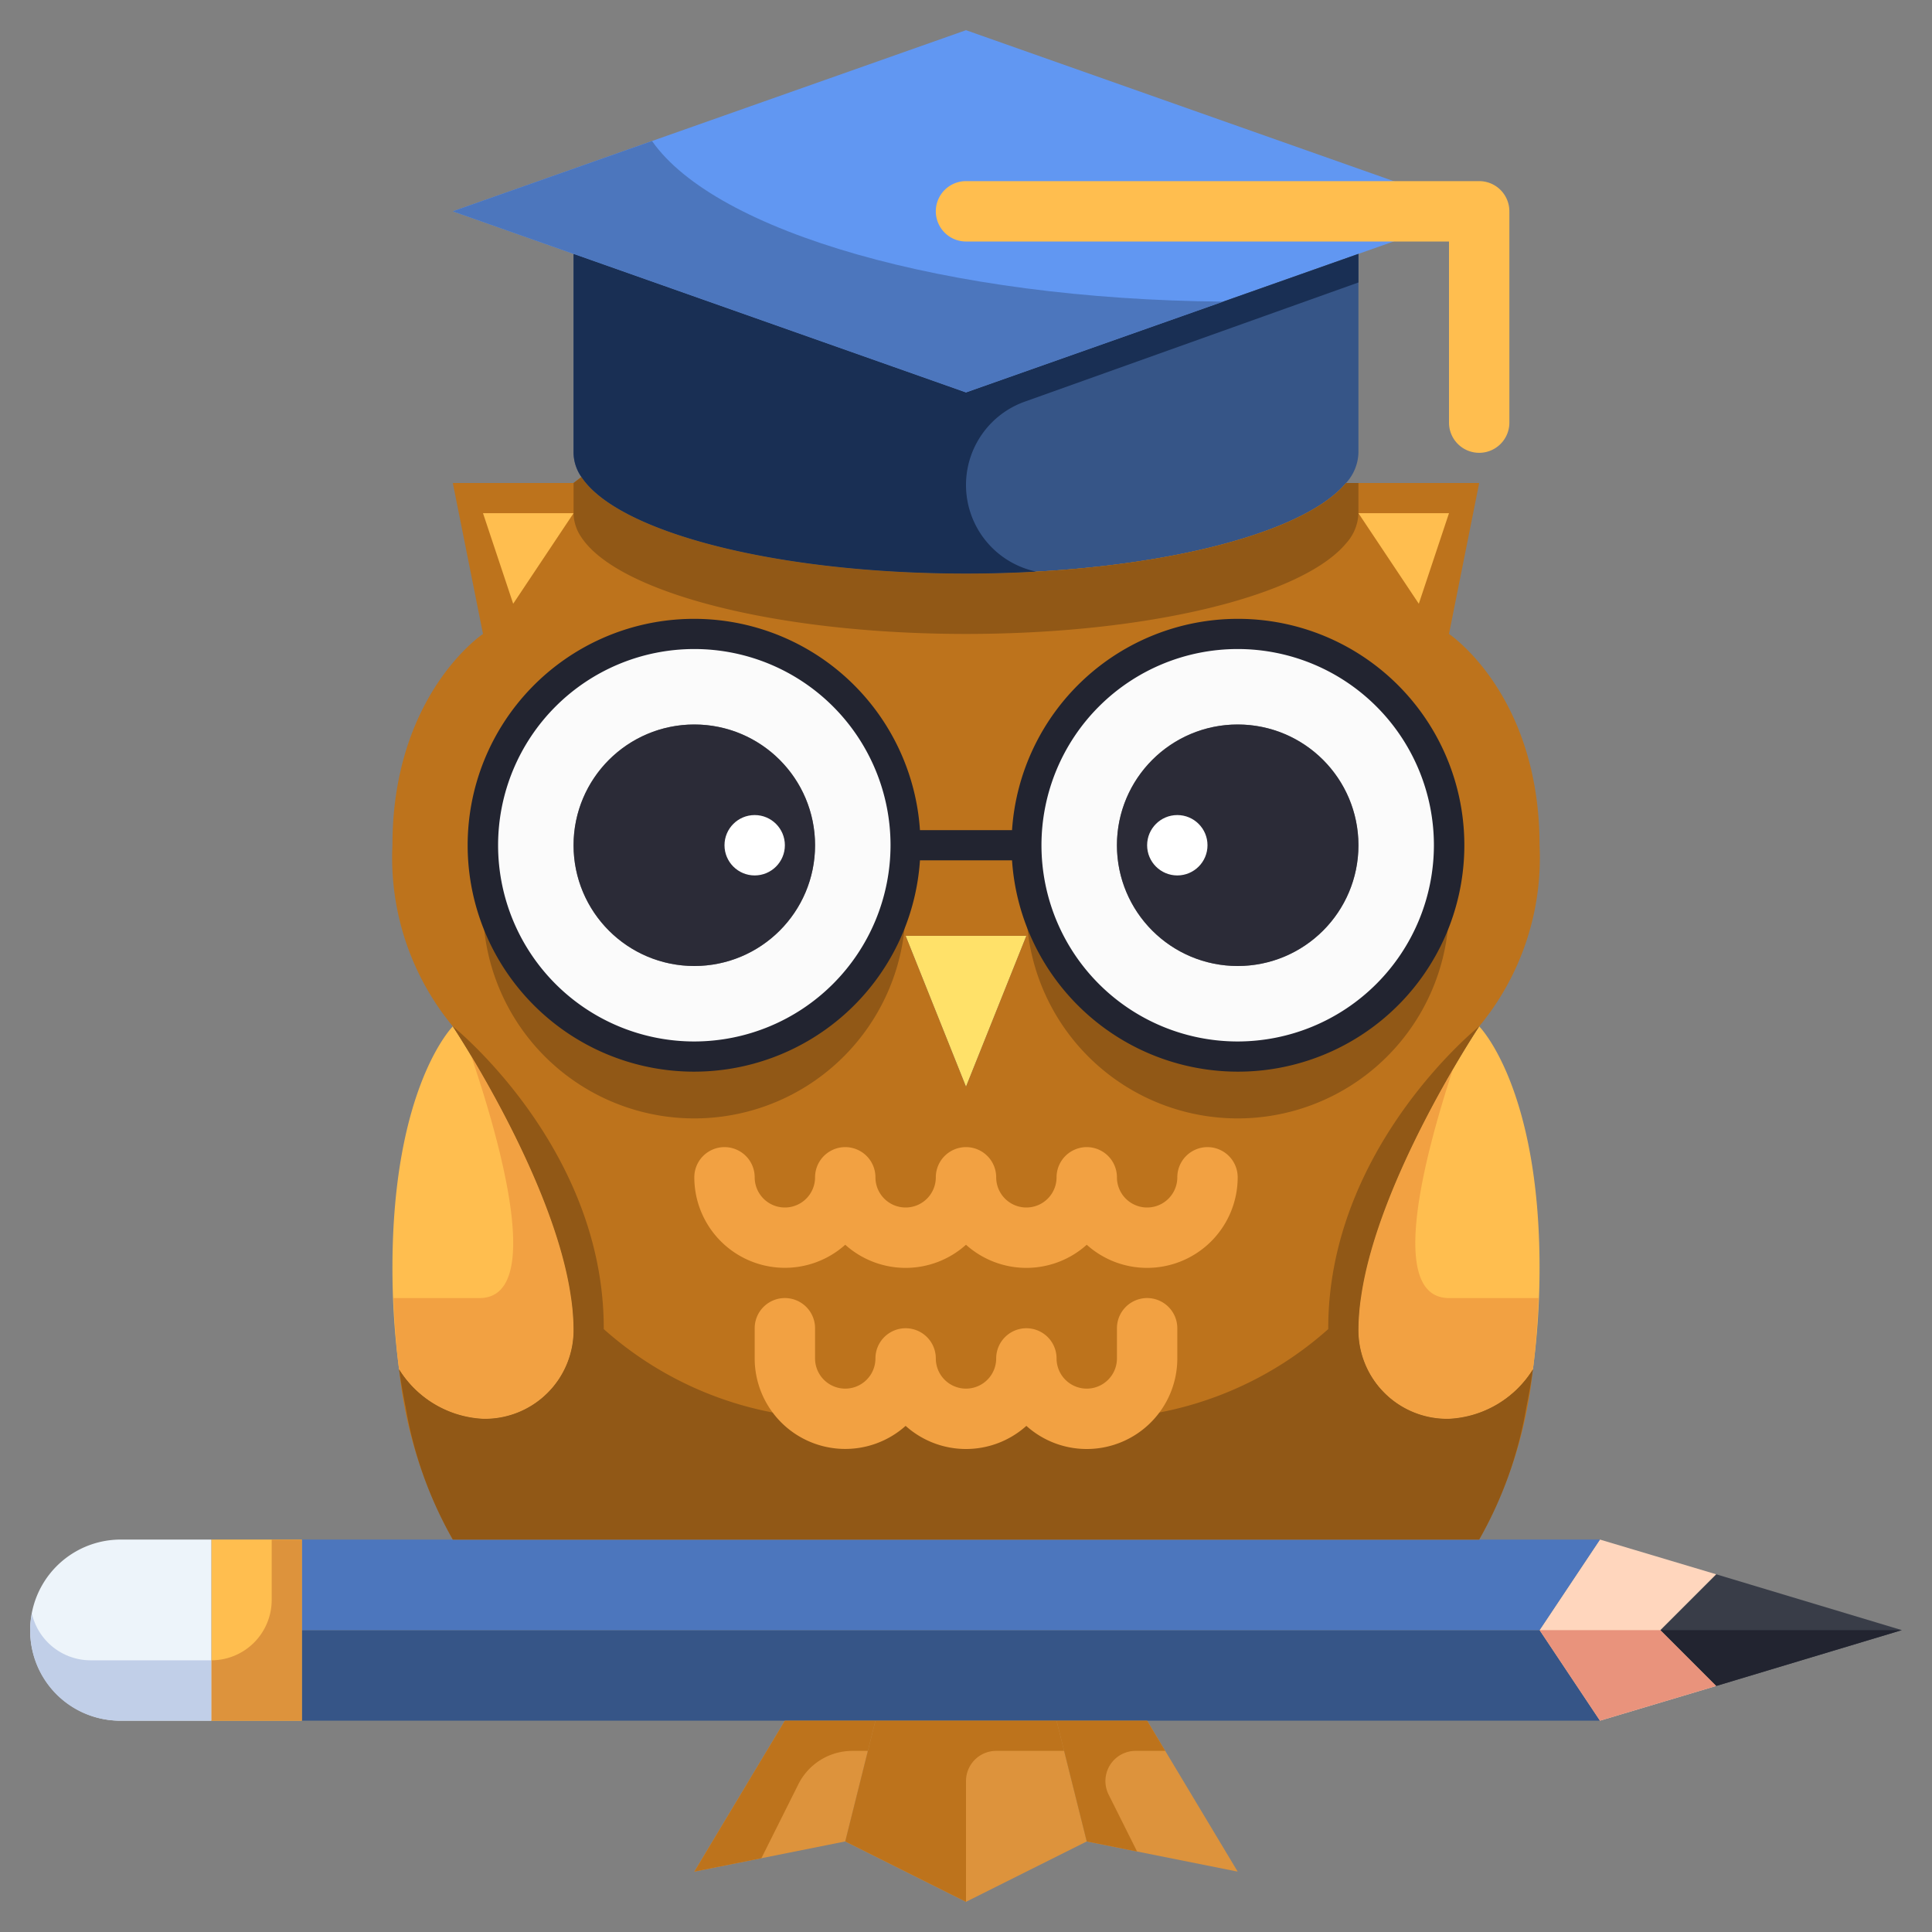 <svg height="512" viewBox="0 0 64 64" width="512" xmlns="http://www.w3.org/2000/svg"><rect x="0" y="0" width="64" height="64" fill="#808080" stroke="none"/><g id="_30-Owl" data-name="30-Owl"><path d="m16 28a7 7 0 1 1 7 7 6.995 6.995 0 0 1 -7-7zm7-4a4 4 0 1 0 4 4 4 4 0 0 0 -4-4z" fill="#fbfbfb"/><path d="m45 28a4 4 0 1 0 -4 4 4 4 0 0 0 4-4zm-4-7a7 7 0 1 1 -7 7 6.995 6.995 0 0 1 7-7z" fill="#fbfbfb"/><circle cx="23" cy="28" fill="#2b2b37" r="4"/><circle cx="41" cy="28" fill="#2b2b37" r="4"/><g fill="#dd933c"><path d="m35 57 1 4-4 2-4-2 1-4z"/><path d="m29 57-1 4-5 1 3-5z"/><path d="m38 57 3 5-5-1-1-4z"/></g><path d="m10 54v3h-3v-6h3z" fill="#ffbe4f"/><path d="m7 51v6h-3a3 3 0 0 1 0-6z" fill="#edf4fa"/><path d="m63 54-6.15 1.85-1.85-1.85 1.85-1.85z" fill="#393d48"/><path d="m56.85 52.15-1.85 1.85 1.85 1.85-3.85 1.15-2-3 2-3z" fill="#ffd6bd"/><path d="m51 54 2 3h-15-3-6-3-16v-3z" fill="#365587"/><path d="m53 51-2 3h-41v-3h5 34z" fill="#4c76bd"/><path d="m49 7-4 1.41-13 4.59-13-4.59-4-1.41 17-6z" fill="#6197f2"/><path d="m45 8.41v6.59a1.556 1.556 0 0 1 -.41 1c-1.44 1.73-6.52 3-12.59 3-6.29 0-11.53-1.37-12.74-3.2a1.435 1.435 0 0 1 -.26-.8v-6.59l13 4.59z" fill="#365587"/><path d="m15 34s4 6 4 10a2.938 2.938 0 0 1 -3 3 3.478 3.478 0 0 1 -2.78-1.64 25.708 25.708 0 0 1 -.22-3.36c0-6 2-8 2-8z" fill="#ffbe4f"/><path d="m51 42a25.708 25.708 0 0 1 -.22 3.36 3.478 3.478 0 0 1 -2.78 1.64 2.938 2.938 0 0 1 -3-3c0-4 4-10 4-10s2 2 2 8z" fill="#ffbe4f"/><path d="m34 31-2 5-2-5z" fill="#ffe169"/><path d="m30 28a7 7 0 1 0 -7 7 6.995 6.995 0 0 0 7-7zm2 8 2-5h-4zm2-8a7 7 0 1 0 7-7 6.995 6.995 0 0 0 -7 7zm16.78 17.36a14.6 14.6 0 0 1 -1.78 5.64h-34a14.6 14.6 0 0 1 -1.78-5.64 3.478 3.478 0 0 0 2.78 1.64 2.938 2.938 0 0 0 3-3c0-4-4-10-4-10a8.76 8.76 0 0 1 -2-6c0-5 3-7 3-7l-1-5h4l.26-.2c1.21 1.83 6.45 3.2 12.74 3.2 6.07 0 11.15-1.27 12.59-3h4.41l-1 5s3 2 3 7a8.76 8.76 0 0 1 -2 6s-4 6-4 10a2.938 2.938 0 0 0 3 3 3.478 3.478 0 0 0 2.78-1.64z" fill="#bd731c"/><path d="m19.26 17.8c1.21 1.83 6.45 3.2 12.74 3.2 6.07 0 11.15-1.27 12.59-3a1.556 1.556 0 0 0 .41-1v-1h-.41c-1.44 1.73-6.52 3-12.59 3-6.29 0-11.53-1.37-12.74-3.2l-.26.2v1a1.435 1.435 0 0 0 .26.8z" fill="#915816"/><path d="m49 15a1 1 0 0 1 -1-1v-6h-16a1 1 0 0 1 0-2h17a1 1 0 0 1 1 1v7a1 1 0 0 1 -1 1z" fill="#ffbe4f"/><path d="m32 16.067a2.932 2.932 0 0 1 1.947-2.762l11.053-3.948v-.947l-13 4.59-13-4.59v6.59a1.435 1.435 0 0 0 .26.8c1.21 1.83 6.45 3.2 12.74 3.2.8 0 1.571-.023 2.326-.065a2.933 2.933 0 0 1 -2.326-2.868z" fill="#192f54"/><path d="m21.6 4.672-6.6 2.328 4 1.41 13 4.59 8.521-3.008c-9.191-.077-16.821-2.314-18.921-5.32z" fill="#4c76bd"/><path d="m37.618 58h.982l-.6-1h-3l1 4 1.667.333-.943-1.886a1 1 0 0 1 .894-1.447z" fill="#bd731c"/><path d="m33 58h2.25l-.25-1h-6l-1 4 4 2v-4a1 1 0 0 1 1-1z" fill="#bd731c"/><path d="m28.236 58h.514l.25-1h-3l-3 5 2.222-.444 1.225-2.45a2 2 0 0 1 1.789-1.106z" fill="#bd731c"/><path d="m56.85 55.85 6.15-1.85h-8z" fill="#222430"/><path d="m51 54 2 3 3.85-1.15-1.85-1.85z" fill="#e9937c"/><path d="m9 51v2a2 2 0 0 1 -2 2v2h3v-6z" fill="#dd933c"/><path d="m3 55a2 2 0 0 1 -1.944-1.548 2.973 2.973 0 0 0 2.944 3.548h3v-2z" fill="#c1cfe8"/><path d="m15.884 43h-2.85c.034.846.093 1.648.186 2.36a3.478 3.478 0 0 0 2.78 1.64 2.938 2.938 0 0 0 3-3c0-3.026-2.287-7.193-3.4-9.044.99 2.911 2.434 8.044.284 8.044z" fill="#f2a142"/><path d="m48.135 35.407c-1.175 2.015-3.135 5.793-3.135 8.593a2.938 2.938 0 0 0 3 3 3.478 3.478 0 0 0 2.78-1.64c.093-.712.152-1.514.186-2.36h-2.966c-2.043 0-.84-4.634.135-7.593z" fill="#f2a142"/><path d="m50.78 45.36a3.478 3.478 0 0 1 -2.78 1.64 2.938 2.938 0 0 1 -3-3 7.456 7.456 0 0 1 .089-1.052c.565-3.92 3.911-8.948 3.911-8.948s-5 4-5 10v.028a11.712 11.712 0 0 1 -7.794 2.972h-8.412a11.712 11.712 0 0 1 -7.794-2.972v-.028c0-6-5-10-5-10s3.346 5.028 3.911 8.948a7.456 7.456 0 0 1 .089 1.052 2.938 2.938 0 0 1 -3 3 3.478 3.478 0 0 1 -2.78-1.64c.063.446.137.863.217 1.254a13.383 13.383 0 0 0 1.563 4.386h34a13.383 13.383 0 0 0 1.563-4.386c.08-.391.154-.808.217-1.254z" fill="#915816"/><path d="m38 42a2.987 2.987 0 0 1 -2-.766 2.994 2.994 0 0 1 -4 0 2.994 2.994 0 0 1 -4 0 3 3 0 0 1 -5-2.234 1 1 0 0 1 2 0 1 1 0 0 0 2 0 1 1 0 0 1 2 0 1 1 0 0 0 2 0 1 1 0 0 1 2 0 1 1 0 0 0 2 0 1 1 0 0 1 2 0 1 1 0 0 0 2 0 1 1 0 0 1 2 0 3 3 0 0 1 -3 3z" fill="#f2a142"/><path d="m36 48a2.987 2.987 0 0 1 -2-.766 2.994 2.994 0 0 1 -4 0 3 3 0 0 1 -5-2.234v-1a1 1 0 0 1 2 0v1a1 1 0 0 0 2 0 1 1 0 0 1 2 0 1 1 0 0 0 2 0 1 1 0 0 1 2 0 1 1 0 0 0 2 0v-1a1 1 0 0 1 2 0v1a3 3 0 0 1 -3 3z" fill="#f2a142"/><circle cx="39" cy="28" fill="#fff" r="1"/><circle cx="25" cy="28" fill="#fff" r="1"/><path d="m23 35a6.99 6.99 0 0 1 -6.921-6 7 7 0 1 0 13.842 0 6.99 6.99 0 0 1 -6.921 6z" fill="#915816"/><path d="m41 35a6.99 6.99 0 0 1 -6.921-6 7 7 0 1 0 13.842 0 6.99 6.99 0 0 1 -6.921 6z" fill="#915816"/><path d="m41 20.5a7.5 7.5 0 0 0 -7.475 7h-3.05a7.5 7.5 0 1 0 0 1h3.05a7.5 7.5 0 1 0 7.475-8zm-18 14a6.5 6.5 0 1 1 6.5-6.5 6.508 6.508 0 0 1 -6.5 6.5zm18 0a6.5 6.5 0 1 1 6.5-6.5 6.508 6.508 0 0 1 -6.5 6.5z" fill="#222430"/><path d="m47 20-2-3h3z" fill="#ffbe4f"/><path d="m17 20 2-3h-3z" fill="#ffbe4f"/></g></svg>